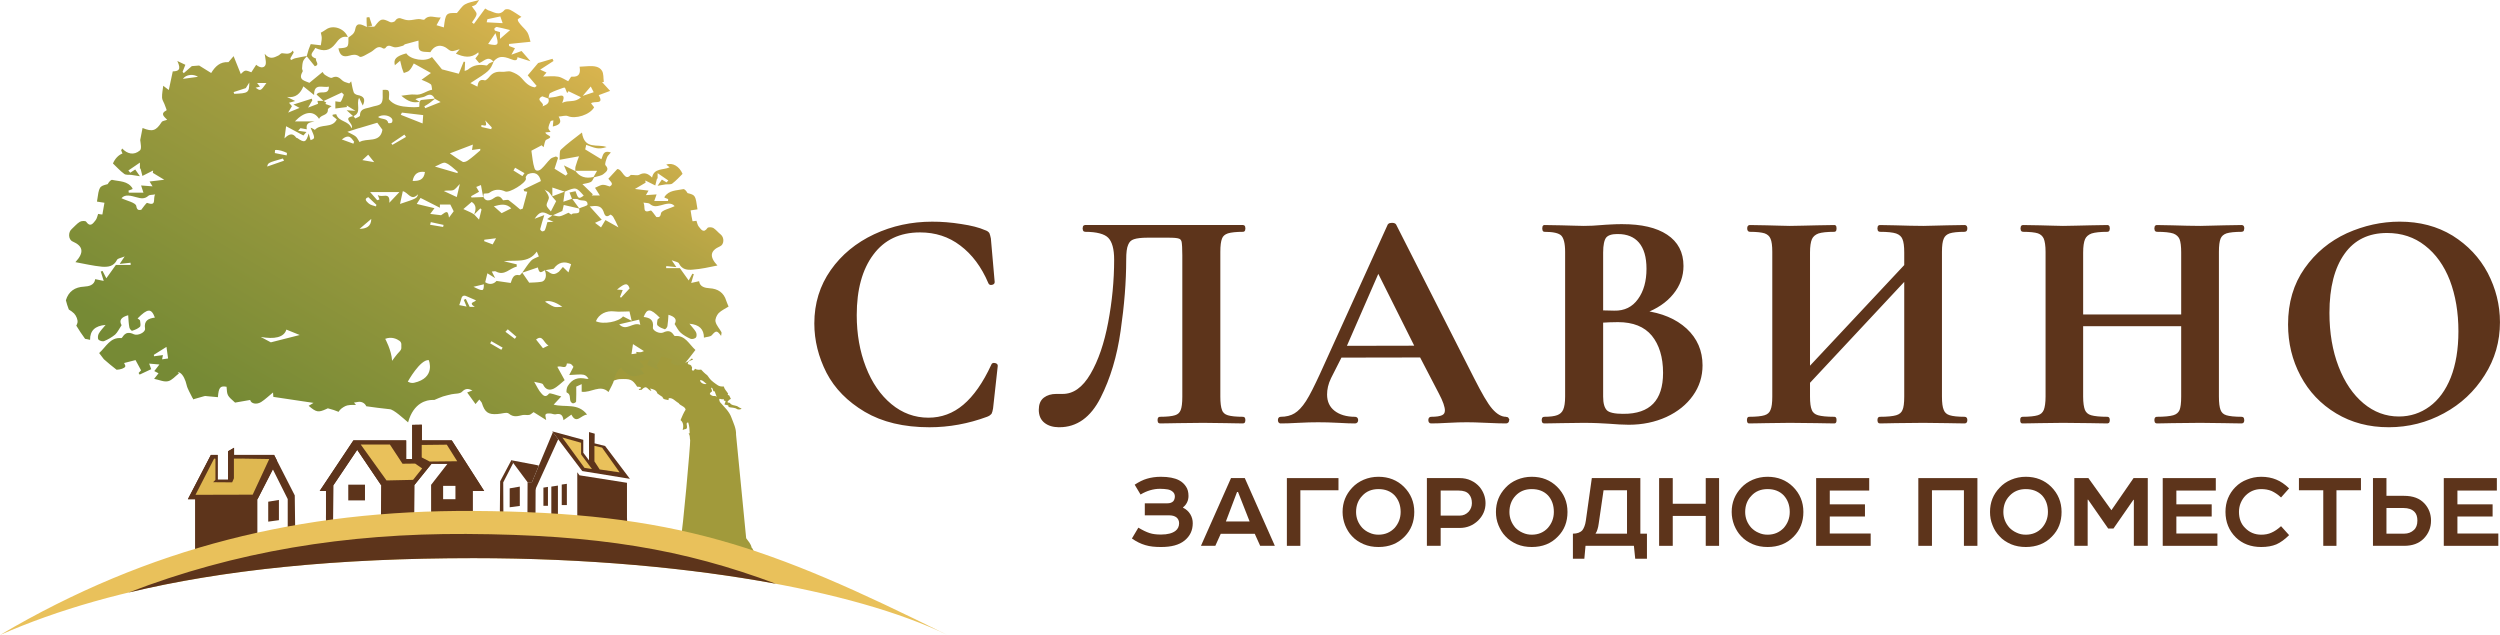 <?xml version="1.0" encoding="UTF-8"?> <!-- Creator: CorelDRAW X7 --> <svg xmlns="http://www.w3.org/2000/svg" xmlns:xlink="http://www.w3.org/1999/xlink" xml:space="preserve" width="168.161mm" height="42.711mm" style="shape-rendering:geometricPrecision; text-rendering:geometricPrecision; image-rendering:optimizeQuality; fill-rule:evenodd; clip-rule:evenodd" viewBox="0 0 17051 4331"> <defs> <style type="text/css"> <![CDATA[ .str0 {stroke:#5D341B;stroke-width:20.279} .fil4 {fill:#E9C15B} .fil5 {fill:#DFB851} .fil3 {fill:#E9C15B;fill-rule:nonzero} .fil0 {fill:#5D341B;fill-rule:nonzero} .fil1 {fill:#A19A3B;fill-rule:nonzero} .fil2 {fill:url(#id0)} ]]> </style> <linearGradient id="id0" gradientUnits="userSpaceOnUse" x1="1843.97" y1="2880.71" x2="3573.46" y2="-14.885"> <stop offset="0" style="stop-opacity:1; stop-color:#768A35"></stop> <stop offset="0.671" style="stop-opacity:1; stop-color:#ABA042"></stop> <stop offset="1" style="stop-opacity:1; stop-color:#E0B750"></stop> </linearGradient> </defs> <g id="Слой_x0020_1">  <path class="fil0 str0" d="M6358 1522c62,0 128,5 196,16 68,10 122,24 160,41 13,4 21,10 25,16 3,7 6,18 9,33l26 297c0,4 -4,7 -11,8 -7,2 -11,0 -13,-6 -48,-113 -113,-199 -194,-260 -81,-62 -175,-92 -281,-92 -141,0 -250,52 -327,156 -77,103 -115,243 -115,418 0,131 21,250 63,358 42,108 101,194 177,257 76,63 163,95 259,95 91,0 173,-30 245,-91 71,-60 136,-152 193,-276 1,-6 6,-8 13,-6 8,1 12,4 12,8l-32 290c-3,17 -6,28 -9,33 -4,5 -12,11 -25,16 -127,47 -257,71 -390,71 -174,0 -319,-35 -436,-104 -116,-69 -202,-156 -257,-262 -54,-106 -82,-217 -82,-332 0,-135 37,-254 110,-358 73,-104 171,-184 292,-241 122,-57 252,-85 392,-85zm867 1382c-40,0 -71,-9 -95,-28 -23,-18 -35,-45 -35,-81 0,-34 10,-59 31,-75 20,-15 46,-23 78,-23l44 0c77,0 143,-47 198,-141 55,-94 95,-212 122,-355 27,-143 41,-286 41,-430 0,-74 -14,-126 -43,-156 -28,-29 -84,-44 -166,-44 -4,0 -6,-5 -6,-13 0,-9 2,-13 6,-13l1079 0c3,0 5,4 5,13 0,8 -2,13 -5,13 -48,0 -84,4 -107,11 -24,8 -40,22 -47,42 -8,20 -12,51 -12,94l0 987c0,43 4,75 12,95 7,21 23,35 46,42 22,7 59,11 108,11 3,0 5,4 5,12 0,9 -2,13 -5,13 -48,0 -86,-2 -115,-2l-158 -2 -175 2c-28,0 -69,2 -121,2 -3,0 -5,-4 -5,-13 0,-8 2,-12 5,-12 50,0 85,-4 107,-11 23,-7 37,-21 45,-41 8,-19 12,-51 12,-96l0 -962c0,-48 -2,-80 -5,-96 -4,-15 -12,-25 -25,-29 -13,-5 -38,-7 -77,-7l-140 0c-43,0 -75,4 -96,11 -22,7 -37,21 -46,44 -10,22 -14,57 -14,105 0,151 -13,312 -38,484 -24,172 -70,324 -136,454 -66,130 -157,195 -272,195zm3047 -51c7,0 11,4 11,12 0,9 -4,13 -11,13 -28,0 -72,-1 -132,-4 -63,-3 -107,-4 -134,-4 -36,0 -79,1 -131,4 -48,3 -86,4 -115,4 -5,0 -8,-4 -8,-13 0,-8 3,-12 8,-12 37,0 64,-4 80,-12 17,-8 25,-22 25,-42 0,-24 -13,-65 -43,-121l-130 -250 -549 1 -74 146c-20,41 -28,80 -28,116 0,51 19,91 55,119 36,28 85,43 146,43 7,0 11,4 11,12 0,9 -4,13 -11,13 -26,0 -63,-1 -111,-4 -54,-3 -101,-4 -141,-4 -38,0 -84,1 -138,4 -49,3 -88,4 -118,4 -5,0 -8,-4 -8,-13 0,-8 3,-12 8,-12 40,0 74,-9 100,-25 27,-16 55,-45 82,-87 27,-42 58,-105 96,-187l462 -1018c3,-4 10,-6 20,-6 11,0 17,3 19,6l533 1050c51,100 91,171 124,209 33,38 67,58 102,58zm-1101 -484l491 -1 -262 -524 -229 525zm2041 -240c119,15 214,55 285,120 70,65 105,146 105,243 0,74 -21,141 -64,201 -42,59 -101,107 -177,142 -75,34 -159,52 -252,52 -39,0 -85,-3 -136,-7 -20,-1 -45,-2 -74,-4 -29,-1 -61,-2 -97,-2l-155 2c-29,0 -67,2 -116,2 -4,0 -6,-4 -6,-13 0,-8 2,-12 6,-12 42,0 73,-4 94,-12 21,-8 37,-22 46,-43 9,-20 14,-51 14,-93l0 -987c0,-60 -10,-99 -30,-119 -20,-19 -60,-28 -122,-28 -2,0 -4,-5 -4,-13 0,-9 2,-13 4,-13l114 2c65,1 117,4 155,4 40,0 81,-2 124,-6 14,-1 36,-3 64,-4 28,-2 53,-2 75,-2 129,0 229,23 300,70 71,47 107,115 107,205 0,68 -22,130 -67,185 -45,56 -109,99 -193,130zm-179 -543c-42,0 -70,9 -86,28 -15,19 -23,56 -23,108l0 405 85 2c74,2 131,-27 171,-83 40,-55 60,-126 60,-213 0,-81 -18,-143 -54,-185 -35,-41 -86,-62 -153,-62zm40 1247c186,0 280,-96 280,-290 0,-109 -27,-196 -79,-260 -53,-64 -133,-96 -239,-96 -41,0 -78,2 -111,4l0 514c0,47 9,80 28,100 18,19 59,28 121,28zm2328 20c5,0 7,4 7,12 0,9 -2,13 -7,13 -49,0 -89,-2 -119,-2l-164 -2 -192 2c-26,0 -61,2 -105,2 -4,0 -6,-4 -6,-13 0,-8 2,-12 6,-12 53,0 91,-4 115,-11 24,-7 41,-21 49,-41 9,-19 13,-51 13,-96l0 -808 -663 710 0 98c0,43 4,75 13,95 8,21 25,35 49,42 24,7 62,11 115,11 3,0 4,4 4,12 0,9 -1,13 -4,13 -50,0 -90,-2 -120,-2l-185 -2 -160 2c-28,0 -68,2 -118,2 -2,0 -4,-4 -4,-13 0,-8 2,-12 4,-12 50,0 87,-4 109,-11 23,-7 39,-21 47,-42 9,-20 13,-52 13,-95l0 -987c0,-43 -4,-74 -13,-94 -8,-20 -24,-34 -46,-42 -22,-7 -57,-11 -105,-11 -5,0 -7,-5 -7,-13 0,-9 2,-13 7,-13l115 2c65,1 118,4 158,4 54,0 116,-3 188,-4l117 -2c3,0 4,4 4,13 0,8 -1,13 -4,13 -51,0 -89,4 -113,12 -24,9 -41,24 -50,44 -9,21 -14,53 -14,95l0 798 663 -708 0 -90c0,-43 -4,-74 -13,-95 -8,-20 -24,-35 -49,-44 -24,-8 -62,-12 -115,-12 -4,0 -6,-5 -6,-13 0,-9 2,-13 6,-13l105 2c71,2 135,4 192,4 38,0 93,-3 164,-4l119 -2c5,0 7,4 7,13 0,8 -2,13 -7,13 -48,0 -84,4 -106,11 -23,8 -39,22 -47,42 -9,20 -13,51 -13,94l0 987c0,43 4,75 13,95 8,21 24,35 47,42 22,7 58,11 106,11zm1890 0c4,0 6,4 6,12 0,9 -2,13 -6,13 -50,0 -90,-2 -120,-2l-164 -2 -192 2c-26,0 -61,2 -105,2 -4,0 -6,-4 -6,-13 0,-8 2,-12 6,-12 53,0 92,-4 116,-11 24,-7 40,-21 49,-41 8,-19 12,-51 12,-96l0 -490 -689 0 0 490c0,43 5,75 13,95 9,21 25,35 49,42 24,7 63,11 115,11 3,0 5,4 5,12 0,9 -2,13 -5,13 -49,0 -89,-2 -119,-2l-186 -2 -160 2c-28,0 -67,2 -117,2 -3,0 -4,-4 -4,-13 0,-8 1,-12 4,-12 50,0 86,-4 109,-11 23,-7 38,-21 47,-42 8,-20 13,-52 13,-95l0 -987c0,-43 -5,-74 -13,-94 -9,-20 -24,-34 -46,-42 -22,-7 -57,-11 -106,-11 -4,0 -6,-5 -6,-13 0,-9 2,-13 6,-13l116 2c65,1 118,4 157,4 54,0 117,-3 188,-4l117 -2c3,0 5,4 5,13 0,8 -2,13 -5,13 -51,0 -88,4 -113,12 -24,9 -41,24 -50,44 -9,21 -14,53 -14,95l0 433 689 0 0 -433c0,-43 -4,-74 -12,-95 -9,-20 -25,-35 -49,-44 -25,-8 -63,-12 -116,-12 -4,0 -6,-5 -6,-13 0,-9 2,-13 6,-13l105 2c71,2 135,4 192,4 38,0 93,-3 164,-4l120 -2c4,0 6,4 6,13 0,8 -2,13 -6,13 -49,0 -85,4 -108,11 -23,8 -39,22 -47,42 -8,20 -12,51 -12,94l0 987c0,43 4,75 12,95 8,21 23,35 46,42 22,7 59,11 109,11zm1001 51c-132,0 -250,-31 -353,-93 -103,-62 -183,-146 -239,-252 -56,-105 -84,-221 -84,-346 0,-147 37,-272 111,-377 73,-104 169,-183 284,-236 116,-52 235,-78 356,-78 135,0 253,31 356,94 102,64 181,147 236,251 54,104 82,214 82,331 0,129 -34,248 -103,356 -68,108 -159,194 -274,256 -114,62 -238,94 -372,94zm70 -53c80,0 152,-24 215,-70 63,-46 113,-114 148,-202 35,-89 53,-196 53,-319 0,-131 -20,-248 -59,-351 -40,-103 -98,-184 -173,-242 -75,-59 -164,-88 -265,-88 -129,0 -229,49 -298,146 -70,98 -105,234 -105,409 0,138 21,261 63,370 42,109 100,194 173,255 73,61 156,92 248,92z"></path> <path class="fil0" d="M7720 3723m199 -77c45,0 77,-9 98,-25 16,-12 25,-30 25,-52 0,-16 -6,-30 -18,-40 -12,-9 -28,-14 -49,-14l-167 0 0 -82 154 0c18,0 31,-5 40,-14 7,-8 11,-20 11,-33 0,-13 -5,-25 -17,-34 -9,-7 -20,-12 -33,-14 -13,-2 -30,-4 -51,-4 -45,0 -90,13 -133,39l-40 -67c29,-19 56,-33 84,-41 27,-8 59,-13 94,-13 53,0 95,8 125,24 21,11 36,26 47,43 11,16 17,37 17,64 0,15 -3,30 -10,44 -7,14 -16,25 -27,33l0 3c21,10 37,25 49,44 12,20 17,40 17,62 0,49 -19,88 -56,118 -37,30 -90,44 -160,44 -40,0 -76,-3 -108,-13 -31,-9 -61,-24 -91,-45l44 -74c30,18 55,30 77,37 21,7 47,10 78,10z"></path> <path class="fil0" d="M8191 3723m205 -462l94 0 205 462 -100 0 -37 -82 -232 0 -37 82 -98 0 205 -462zm41 95l-76 201 162 0 -79 -201 -7 0z"></path> <path class="fil0" d="M8777 3723m92 -379l0 379 -92 0 0 -462 352 0 0 83 -260 0z"></path> <path class="fil0" d="M9157 3723m245 -471c69,0 127,23 173,68 47,47 71,104 71,172 0,67 -22,123 -66,168 -47,48 -106,71 -178,71 -37,0 -70,-6 -101,-19 -32,-14 -58,-31 -80,-55 -20,-21 -35,-46 -47,-75 -11,-29 -17,-59 -17,-90 0,-65 22,-119 65,-165 22,-24 49,-42 79,-55 31,-13 64,-20 101,-20zm-153 240c0,41 14,77 42,108 14,14 30,26 50,34 19,9 39,13 61,13 45,0 81,-16 110,-46 27,-31 41,-67 41,-109 0,-46 -14,-83 -41,-113 -28,-29 -65,-43 -110,-43 -46,0 -83,15 -111,46 -28,29 -42,66 -42,110z"></path> <path class="fil0" d="M9732 3723m400 -291c0,46 -17,85 -51,119 -35,33 -76,50 -125,50l-130 0 0 122 -94 0 0 -462 224 0c27,0 53,5 76,16 24,11 44,26 61,46 26,33 39,70 39,109zm-177 85c26,0 46,-10 62,-27 15,-17 22,-37 22,-58 0,-25 -6,-45 -20,-61 -14,-17 -38,-25 -70,-25l-123 0 0 171 129 0z"></path> <path class="fil0" d="M10203 3723m244 -471c70,0 127,23 173,68 47,47 71,104 71,172 0,67 -21,123 -66,168 -46,48 -105,71 -178,71 -36,0 -70,-6 -101,-19 -31,-14 -57,-31 -79,-55 -20,-21 -35,-46 -47,-75 -12,-29 -17,-59 -17,-90 0,-65 22,-119 65,-165 22,-24 48,-42 79,-55 31,-13 64,-20 100,-20zm-152 240c0,41 14,77 41,108 14,14 31,26 50,34 20,9 40,13 61,13 46,0 82,-16 110,-46 27,-31 41,-67 41,-109 0,-46 -13,-83 -40,-113 -28,-29 -65,-43 -111,-43 -45,0 -82,15 -111,46 -27,29 -41,66 -41,110z"></path> <path class="fil0" d="M10728 3723m129 -462l331 0 0 379 45 0 0 171 -80 0 -9 -88 -330 0 -8 88 -78 0 0 -171c29,0 51,-8 65,-24 11,-15 19,-36 23,-63l41 -292zm240 83l-160 0 -33 227c-2,16 -5,29 -8,38 -2,10 -7,20 -14,31l215 0 0 -296z"></path> <path class="fil0" d="M11316 3723m318 -462l91 0 0 462 -91 0 0 -204 -225 0 0 204 -93 0 0 -462 93 0 0 175 225 0 0 -175z"></path> <path class="fil0" d="M11811 3723m245 -471c69,0 127,23 173,68 47,47 71,104 71,172 0,67 -22,123 -66,168 -47,48 -106,71 -178,71 -37,0 -70,-6 -101,-19 -32,-14 -58,-31 -80,-55 -20,-21 -35,-46 -47,-75 -11,-29 -17,-59 -17,-90 0,-65 22,-119 65,-165 22,-24 49,-42 79,-55 31,-13 64,-20 101,-20zm-153 240c0,41 14,77 42,108 14,14 30,26 50,34 19,9 39,13 61,13 45,0 81,-16 110,-46 27,-31 41,-67 41,-109 0,-46 -14,-83 -41,-113 -28,-29 -65,-43 -110,-43 -46,0 -83,15 -111,46 -28,29 -42,66 -42,110z"></path> <path class="fil0" d="M12387 3723m0 0l0 -462 362 0 0 85 -269 0 0 94 240 0 0 83 -240 0 0 116 279 0 0 84 -372 0z"></path> <path class="fil0" d="M13084 3723m0 -462l403 0 0 462 -92 0 0 -379 -218 0 0 379 -93 0 0 -462z"></path> <path class="fil0" d="M13573 3723m244 -471c69,0 127,23 173,68 47,47 71,104 71,172 0,67 -21,123 -66,168 -46,48 -106,71 -178,71 -36,0 -70,-6 -101,-19 -31,-14 -58,-31 -79,-55 -20,-21 -36,-46 -47,-75 -12,-29 -17,-59 -17,-90 0,-65 21,-119 65,-165 22,-24 48,-42 79,-55 31,-13 64,-20 100,-20zm-153 240c0,41 14,77 42,108 14,14 31,26 50,34 19,9 39,13 61,13 45,0 82,-16 110,-46 27,-31 41,-67 41,-109 0,-46 -13,-83 -40,-113 -29,-29 -66,-43 -111,-43 -45,0 -82,15 -111,46 -28,29 -42,66 -42,110z"></path> <path class="fil0" d="M14148 3723m0 -462l96 0 157 219 151 -219 97 0 0 462 -95 0 0 -314 -3 0 -136 196 -36 0 -137 -197 -3 0 0 315 -91 0 0 -462z"></path> <path class="fil0" d="M14751 3723m0 0l0 -462 362 0 0 85 -269 0 0 94 241 0 0 83 -241 0 0 116 280 0 0 84 -373 0z"></path> <path class="fil0" d="M15179 3723m92 -232c0,46 14,83 42,110 30,31 67,46 110,46 25,0 49,-4 70,-14 21,-9 43,-24 65,-44l55 61c-29,29 -58,50 -87,63 -29,12 -63,18 -103,18 -71,0 -129,-22 -174,-66 -46,-46 -70,-104 -70,-174 0,-67 23,-123 68,-169 23,-23 49,-40 79,-51 29,-12 62,-19 97,-19 39,0 73,7 102,19 30,12 59,32 88,60l-55 62c-21,-20 -43,-34 -64,-44 -22,-9 -45,-13 -71,-13 -41,0 -76,14 -106,43 -14,14 -25,30 -34,51 -8,19 -12,40 -12,61z"></path> <path class="fil0" d="M15680 3723m0 -379l0 -83 423 0 0 83 -167 0 0 379 -90 0 0 -379 -166 0z"></path> <path class="fil0" d="M16185 3723m396 -172c0,48 -17,89 -50,123 -33,33 -77,49 -134,49l-212 0 0 -462 92 0 0 121 120 0c61,0 107,17 140,53 29,32 44,71 44,116zm-93 0c0,-26 -6,-45 -19,-59 -17,-18 -42,-27 -76,-27l-116 0 0 175 121 0c27,0 49,-9 66,-25 16,-14 24,-36 24,-64z"></path> <path class="fil0" d="M16668 3723m0 0l0 -462 362 0 0 85 -269 0 0 94 240 0 0 83 -240 0 0 116 279 0 0 84 -372 0z"></path> <polygon class="fil0" points="3653,3289 3652,3538 3597,3531 3598,3289 "></polygon> <path class="fil0" d="M2375 3413l114 0 0 -107 -114 0 0 107zm-101 -104l162 -241 163 241 -1 240 -327 49 3 -289zm669 -146l109 0 -112 144 0 208c-37,-4 -76,5 -115,3l2 -211 116 -144zm163 151l0 91 -84 0 0 -91 84 0zm119 205l0 -170 77 0 0 0 -221 -345 -204 0 0 -47 0 -60 -66 1 0 233 -41 0 0 -127 -360 0 -230 345 43 0 0 155c0,0 -3,155 13,152l989 -137z"></path> <polygon class="fil0" points="3122,3164 2943,3163 2827,3307 2599,3309 2436,3068 2274,3309 2180,3349 2410,3004 2770,3004 2770,3131 2811,3131 2811,2898 2877,2897 2877,2957 2877,3004 3081,3004 3302,3349 3302,3349 3225,3349 3226,3315 "></polygon> <polygon class="fil0" points="3737,3450 3737,3362 3737,3360 3737,3321 3706,3326 3706,3450 "></polygon> <polygon class="fil0" points="3866,3445 3866,3346 3866,3343 3866,3300 3831,3305 3831,3445 "></polygon> <polygon class="fil0" points="3807,2996 3771,2947 3626,3293 3639,3365 "></polygon> <polygon class="fil0" points="3486,3139 3598,3289 3628,3289 3675,3176 3659,3172 "></polygon> <polygon class="fil0" points="4127,3042 4055,3024 4056,2958 4017,2947 4017,3140 3978,3088 3978,3000 3766,2942 3971,3213 4296,3266 "></polygon> <polygon class="fil0" points="3411,3283 3409,3484 3414,3636 3433,3494 3432,3290 3500,3158 3488,3138 "></polygon> <polygon class="fil0" points="4276,3293 3952,3242 3937,3221 3937,3530 3805,3530 3805,3312 3760,3319 3760,3530 3461,3530 3461,3545 4278,3621 4278,3580 4276,3530 "></polygon> <polygon class="fil0" points="3545,3411 3545,3406 3545,3319 3476,3331 3476,3460 3545,3451 "></polygon> <polygon class="fil0" points="2010,3379 1869,3103 1596,3103 1596,3054 1555,3078 1555,3272 1484,3272 1484,3103 1438,3103 1438,3103 1281,3405 1330,3405 1330,3814 1755,3686 1755,3405 1756,3405 1861,3202 1962,3404 1962,3405 1962,3617 2013,3617 "></polygon> <polygon class="fil0" points="1869,3103 1596,3103 1596,3054 1555,3078 1555,3272 1484,3272 1484,3103 1438,3103 1438,3103 1281,3405 1330,3405 1755,3405 1756,3405 1889,3142 "></polygon> <polygon class="fil0" points="1902,3506 1902,3502 1902,3410 1829,3422 1829,3558 1902,3548 "></polygon> <path class="fil1" d="M4532 2309c0,5 0,11 -1,16 8,1 3,8 3,13l11 3c7,19 26,29 38,45 13,20 40,31 60,15 0,20 -24,9 6,36 -5,16 16,23 22,37 32,-6 38,-26 49,-29 2,3 4,6 6,9 -18,3 -37,12 -35,29 11,4 24,5 26,18 9,8 -5,20 6,26 9,4 13,-5 17,-12 13,9 28,7 42,6 24,27 40,37 42,39 10,13 18,29 41,46 26,18 36,33 71,30 6,21 20,32 30,49 -1,2 -2,5 -3,8 3,2 7,3 10,4l12 24c-9,2 -16,11 -22,17 -5,11 9,7 15,10 9,17 32,16 49,22 10,7 20,13 31,17 -6,7 -23,7 -30,4 -17,-13 -40,-9 -60,-15 7,-15 -18,-13 -27,-17 1,-9 16,-27 0,-26 -9,3 -1,-15 -8,-11 -13,8 -38,-19 -23,20 28,33 63,63 78,105 14,38 34,76 32,118 9,90 69,705 69,706 14,20 33,39 37,64 13,9 10,36 33,33 -11,4 -6,9 0,17 -15,-2 -27,-15 -40,-22 -7,13 -36,12 -26,30 -5,-2 -9,-3 -11,4 -34,1 -68,14 -103,10 -13,2 -31,-13 -38,4 -3,-17 -20,4 -31,-2 -6,14 -14,34 -36,24 -74,0 -154,7 -223,-27 -14,-14 -43,2 -49,-21 -6,4 -11,9 -16,13l-1 -18c-7,5 -9,15 -5,23 -15,-6 -34,3 -43,-14 -9,9 -17,10 -26,0l-1 13c-12,-6 -24,-14 -38,-14 1,-8 2,-16 0,-25 40,-2 81,2 121,-1 8,-3 2,-10 0,-15 -6,-22 -26,-33 -42,-46 -8,-25 73,-34 93,-39 10,-15 66,-641 63,-659 -4,-15 1,-34 -11,-46l8 -2c-1,-24 -2,-49 -10,-73 -25,-2 4,36 -16,44 -7,1 -16,3 -22,7 6,-23 7,-50 -14,-67l0 -2c10,-24 20,-48 34,-70 -4,-23 -37,-26 -48,-45 -23,-12 -40,-38 -67,-33l-2 13c-14,-4 -39,-3 -40,-21 -12,-8 -25,-16 -36,-25 -5,-22 -30,-30 -50,-33 3,5 8,10 9,17 -29,-10 -29,-47 -67,-8l-16 0 -3 -5c5,-2 10,-4 15,-5 4,-12 -17,-11 -25,-11 -34,-52 -47,-55 -122,-52 -27,2 -91,32 -116,37l-70 1 12 18 -47 10c11,-6 -5,-16 -23,-29 32,-28 56,-60 70,-115 9,-35 10,-70 4,-103 25,0 49,-14 74,-20 2,-1 5,-2 8,-2 37,22 81,34 129,34 75,0 134,-11 191,-69 15,-15 28,-31 38,-49 12,4 25,8 38,10zm-391 159c-25,2 -47,13 -68,25 11,17 36,11 53,9 30,8 61,10 92,12 1,-13 4,-25 4,-38 -25,-9 -54,-10 -81,-8zm122 21c-25,4 6,38 21,25l44 0 -1 -8c-22,0 -42,-16 -64,-17zm511 104c2,19 27,30 45,26 -14,-10 -26,-28 -45,-26zm-765 27c-9,6 0,18 4,26 7,-2 21,-3 16,-12 -6,-5 -11,-16 -20,-14zm840 25c2,9 8,17 7,25 -7,4 -14,9 -15,18 9,8 20,16 33,13 5,-2 9,4 14,6 -4,-13 -10,-25 -14,-38 -16,6 -7,-27 -25,-24z"></path> <path class="fil2" d="M1058 1326c-18,29 13,83 -54,58 -6,-3 -26,29 -42,48 -4,-4 -27,13 -33,-27 -3,-23 -67,-36 -101,-53 25,-30 67,-16 101,-7 32,9 57,14 83,-10 8,-7 24,-5 46,-9zm-8 1104l-1 -10 86 -54 11 79 -41 6 6 -29 -61 8zm300 -1906l-103 14c22,-31 72,-35 103,-14zm350 39c-1,70 -7,73 -103,77l-4 -12 83 -27 24 -38zm1679 -337c26,83 22,89 -50,74l50 -74zm-60 -74l5 -21 88 -19 16 46 -109 -6zm57 57c-3,-2 -6,-13 -4,-15 4,-5 12,-11 17,-10 27,5 53,12 90,21l-69 60 0 -46c-12,-4 -24,-6 -34,-10zm598 445l55 -64 20 39 -75 25zm-275 72c22,-25 -54,-42 -1,-69l42 15 0 -1c11,34 -14,44 -41,55zm108 -70c-21,7 -44,8 -66,11 3,-12 4,-28 11,-32 28,-15 59,-25 89,-36 4,-2 8,-1 12,-1l15 37 9 -13 85 41c-42,41 -85,16 -128,39 20,-47 9,-57 -27,-46zm581 726c21,3 36,2 43,8 24,22 47,18 77,10 32,-9 71,-22 93,6 -31,16 -90,28 -93,49 -5,37 -27,22 -31,26 -15,-18 -33,-48 -39,-45 -62,23 -33,-27 -50,-54zm-259 119l-30 50 -41 -31 46 -21 -82 -91c42,-5 76,-9 93,32 7,19 13,52 48,24 2,-1 15,8 19,15 11,18 20,38 36,72l-89 -50zm107 529l-8 -4 19 -48 -39 -3c57,-47 73,-46 86,-8l-58 63zm13 128c-28,37 -135,57 -185,33 20,-49 71,-74 126,-67 32,4 66,0 103,0l15 64 -59 -30zm-26 54l136 -32 8 36c-50,-24 -95,48 -144,-4zm122 214l-39 -5 11 -74 80 51 -2 9 -56 -7 6 26zm-1562 455c38,-138 130,-153 165,-153l14 0c22,-9 40,-18 59,-24 19,-6 39,-10 59,-15 24,-5 57,-2 71,-17 25,-26 45,-21 71,-9l-36 14 57 79 26 -31c7,10 14,16 17,23 20,64 43,81 107,76 27,-1 63,-15 77,-3 33,28 62,17 94,10 15,-3 30,2 45,-1 9,-1 17,-10 30,-19l86 54c-4,-30 -18,-47 25,-45 13,0 27,8 39,6 30,-7 49,0 54,40l54 -38c35,69 65,2 107,0 -62,-82 -150,-47 -228,-68l52 -56c-35,-8 -78,-27 -84,-19 -24,32 -42,9 -52,-2 -18,-19 -29,-45 -49,-79 28,8 56,8 61,19 16,35 43,41 70,29 29,-14 53,-40 77,-59l-50 -91c26,-12 60,23 65,-23 10,1 22,0 29,5 9,7 15,18 16,18l-29 56c107,-7 107,-7 132,25 -5,1 -10,2 -14,1 -58,-13 -97,0 -128,49 -8,12 -11,42 -7,44 28,12 19,37 25,57 1,7 11,16 17,17 7,1 22,-7 22,-12 2,-33 1,-66 1,-102l37 -17 0 52c65,9 126,-53 183,2 15,-32 33,-58 39,-87 6,-26 22,-64 44,-76 4,-2 8,-2 12,-4l-7 9c23,17 43,43 69,49 25,6 55,-8 88,-15l-28 -35 27 -14 -33 -41 66 -7 -14 35 74 35 6 -10 -15 -17 34 -65 73 19c-2,5 -10,16 -8,22 8,19 75,29 89,13 27,-32 52,-66 77,-98 -45,-41 -70,-102 -140,-95 -10,1 -19,-54 -80,-24 -24,11 -74,-12 -70,-35 7,-53 -22,-66 -63,-71 23,-61 46,-59 110,5 -6,5 -15,9 -16,15 -2,13 -6,32 1,38 13,13 32,20 49,26 4,1 17,-13 18,-22 4,-24 5,-49 7,-77 45,13 60,33 42,63 15,23 25,45 41,59 20,18 44,31 68,42 10,4 31,-1 37,-10 6,-7 5,-27 -1,-37 -11,-19 -27,-34 -44,-56 67,6 99,37 99,95 19,-6 44,-5 54,-17 28,-32 35,-34 63,5 1,-12 5,-21 2,-26 -13,-24 -34,-45 -40,-71 -4,-17 8,-44 21,-58 19,-19 46,-31 68,-45 -6,-15 -12,-28 -16,-40 -16,-55 -57,-82 -114,-85 -30,-2 -66,-9 -71,-48l-54 12 18 -60 -10 -3 -25 46 -60 -84 -94 0 1 -14 69 7 -32 -47c25,10 44,12 49,21 21,43 57,47 96,43 57,-4 112,-17 167,-28 -58,-62 -48,-102 18,-131 28,-12 30,-59 5,-80 -18,-14 -32,-33 -51,-45 -10,-6 -35,-7 -40,0 -27,39 -44,9 -59,-9 -9,-10 -11,-27 -16,-40 -11,1 -27,4 -27,3 -5,-23 -9,-46 -13,-74l47 -7c-14,-97 -14,-97 -68,-111 -7,-13 -20,-29 -29,-27 -45,10 -98,6 -128,53 -1,2 0,5 0,5l25 10 -1 13 -94 0 16 -45 -73 5 18 -31 -93 -11 73 -43 -2 -15 68 34 12 -48 4 2 0 -38 73 50 -12 13 -32 -19 -29 42c18,-3 35,-6 53,-9 16,-2 36,2 47,-6 25,-19 47,-43 70,-66 -21,-51 -69,-80 -111,-63l23 18c-44,21 -106,3 -120,70 -28,-29 -54,-37 -87,-19 -12,7 -31,1 -58,1 -43,49 -55,-40 -92,-40l-61 66c13,20 42,35 9,53 -19,-7 -36,-13 -52,-11 -18,4 -35,15 -48,20l33 52 -55 0 7 -8 -71 -69c19,-5 40,-6 58,-15 10,-5 15,-21 22,-32 -3,-2 -5,-2 0,0 22,-7 49,-9 65,-23 11,-10 43,-28 13,-58 -8,-8 4,-38 11,-57 4,-10 15,-18 25,-31 -57,-19 -53,26 -65,46l-110 -67 7 -31c55,19 79,35 139,15 -60,-24 -151,22 -168,-99 -54,42 -102,77 -144,117 -11,10 -6,38 -9,69l133 -24c-7,19 -17,44 -24,70 -3,8 -1,32 -1,30l0 1 -78 -39 25 58 -13 12 -76 -47 24 -75 -14 -9c-13,5 -29,8 -38,17 -22,21 -39,47 -61,67 -14,14 -40,22 -48,-4 -12,-36 -14,-75 -21,-119l70 -37 13 13c6,-17 8,-46 19,-51 63,-26 -7,-28 -6,-50l35 -3c-5,-9 -15,-18 -15,-27 2,-16 8,-32 15,-46 2,-4 12,-4 19,-6l-4 42c37,-9 68,-21 40,-68 24,-1 47,-10 63,-3 52,22 150,-9 179,-60l-21 -27c20,-20 93,13 52,-56l78 -29 -55 -60 12 -1c-4,-26 0,-57 -13,-77 -18,-29 -54,-32 -87,-31 -19,1 -38,2 -65,4 4,-6 -1,-1 0,2 7,43 -3,70 -54,66 -6,-1 -12,15 -24,31 -18,-8 -42,-26 -68,-31 -33,-6 -68,-1 -103,-1l23 -27 -43 -20 91 -59 -7 -15 -98 29 -71 84 61 72 -12 10c-40,-5 -65,-33 -91,-63 -18,-21 -45,-35 -71,-44 -19,-7 -43,3 -64,1 -34,-3 -61,5 -83,32 -9,11 -25,28 -33,26 -38,-11 -46,14 -50,43l-48 -24c133,-85 133,-85 159,-148l-1 0c33,-36 60,-39 120,-15 20,8 43,15 43,-14l89 28 -61 -70 -69 25 24 -44 -40 -15 -1 -14 147 -15c-6,-17 -9,-42 -20,-62 -12,-21 -33,-37 -49,-57 -7,-9 -17,-20 -18,-31 -1,-6 16,-13 25,-20 -25,-16 -50,-34 -77,-48 -11,-6 -33,-6 -38,1 -38,45 -75,12 -112,2 -6,-2 -12,-8 -20,-12l-77 105 -13 -10c11,-19 29,-37 31,-56 2,-15 -18,-31 -32,-54 3,-1 15,-3 25,-10 8,-5 12,-16 25,-33 -43,12 -73,16 -97,30 -21,12 -35,37 -55,59 -74,-2 -77,1 -89,98l-50 -15 29 -53c-41,4 -78,-23 -111,14 -5,6 -26,-4 -40,-3 -22,1 -44,8 -67,8 -16,0 -34,-5 -50,-11 -17,-8 -34,0 -44,16 -4,7 -25,12 -33,8 -57,-28 -64,-25 -105,28 -7,8 -36,0 -54,0l36 -3 -19 -59c1,0 -19,1 -19,3 -1,21 1,43 2,64 -29,-12 -69,-40 -79,14 -6,34 -27,43 -47,58 1,69 0,69 -68,74 9,45 28,64 77,49 18,-5 43,-12 68,8 11,8 52,-19 78,-33 25,-14 44,-49 81,-24 3,3 14,1 16,-2 21,-33 45,-5 67,-5 18,0 36,-6 53,-11 5,-1 9,-8 14,-10 32,-9 64,-18 92,-25 2,21 -4,54 10,66 14,14 47,10 71,13 23,-41 61,-55 101,-34 15,8 28,24 43,26 16,3 34,-7 56,-12l-26 30c52,22 101,36 153,-9l2 13 -22 29 26 31c31,-9 59,-54 97,-10 -9,4 -19,7 -28,12 -7,4 -14,16 -19,15 -47,-9 -89,-5 -127,28 -3,3 -9,4 -22,9l3 -62 -10 -1 -33 82 -115 -30 -68 -84c-44,36 -148,18 -175,-25 -70,19 -89,40 -78,81l-1 1 1 1 0 -2 36 -31c5,21 8,35 12,49 3,12 9,23 13,35 13,-6 30,-8 38,-18 14,-14 23,-34 30,-47l117 65 -64 46c24,11 46,18 63,31 7,6 6,24 9,37 -40,7 -72,40 -118,33 -26,-3 -53,4 -92,8 45,39 81,52 125,41 -3,3 -1,35 -3,35 -24,3 -47,3 -70,1 -53,-3 -105,-12 -137,-53 0,-21 6,-45 -3,-58 -6,-10 -33,-5 -39,-6 -2,34 5,69 -9,90 -11,18 -48,19 -73,28 -31,11 -73,6 -73,57 0,7 -20,14 -32,20 -1,0 -8,-10 -12,-16 58,-24 15,-82 38,-125l25 53c21,-44 8,-64 -36,-72 -10,-2 -24,-10 -26,-19 -8,-24 -12,-49 -17,-74l-13 14c-15,-6 -34,-8 -46,-19 -21,-19 -38,-36 -71,-20 -10,6 -32,-9 -47,-18 -9,-5 -15,-16 -18,-21l-90 74c-29,-14 -81,-18 -46,-77 3,-5 -5,-15 -4,-22 1,-16 2,-33 7,-48 5,-13 16,-23 25,-34l55 68c38,-11 0,-35 9,-52 -60,-21 -17,-47 -6,-73 57,26 99,21 137,-28 24,-32 44,-56 85,-46 -22,-59 -101,-86 -148,-52 -12,9 -26,16 -36,22 3,16 7,28 6,39 0,15 -4,29 -6,47l-69 -8c-5,12 -10,24 -14,36 -5,15 -9,30 -13,45 -26,5 -52,9 -77,15 -11,2 -21,9 -31,13l-4 -12 23 -40 -6 -13c-22,31 -49,19 -74,18 -8,0 -16,12 -25,16 -30,15 -60,29 -93,-12 3,27 9,46 8,64 -2,32 -33,39 -66,11l-33 51c-15,-5 -29,-13 -42,-11 -12,3 -22,17 -30,23l-49 -122 -35 41c-58,-4 -91,30 -118,74l-82 -51 -50 4 -55 48 -8 -9 19 -48 -55 -26c29,60 8,70 -31,71l-27 127 -38 -29c-3,27 -9,54 -8,80 0,15 10,29 16,44 5,15 17,42 15,43 -48,25 -14,45 4,65 -15,6 -33,7 -38,16 -38,59 -62,68 -130,40l-16 82c3,25 11,60 -2,71 -42,36 -87,23 -121,-13l-7 12 9 22c-27,10 -51,35 -65,68 26,24 49,51 77,71 11,9 32,5 49,7 20,3 39,6 58,9l-32 -46 -34 22 -13 -15 79 -54 0 42 4 -2 13 51 73 -37 -2 16 78 47 -100 12 20 33 -78 -6 16 49 -100 0 -2 -14 27 -10c0,0 1,-4 0,-6 -32,-51 -89,-46 -137,-57 -10,-3 -24,15 -32,29 -58,15 -58,15 -73,119l51 8c-5,30 -9,55 -14,80 -1,1 -18,-2 -29,-4 -6,15 -8,32 -18,44 -16,19 -34,51 -64,9 -4,-7 -32,-6 -43,1 -20,12 -36,32 -54,48 -27,22 -25,73 5,86 71,31 81,74 19,141 60,11 119,25 180,31 43,3 81,-1 104,-47 5,-10 26,-12 52,-23l-34 51 74 -8 1 15 -101 0 -65 91 -26 -50 -12 4 20 64 -58 -12c-6,42 -44,49 -76,51 -62,3 -106,32 -124,93 5,21 12,42 20,63 13,8 26,17 36,27 15,16 27,44 23,63 -2,7 -4,13 -8,20 18,30 38,60 60,90 11,2 23,4 34,7 -1,-63 34,-96 106,-102 -19,23 -36,40 -47,60 -6,11 -8,32 -2,40 8,9 30,15 40,10 26,-11 52,-26 74,-44 17,-16 27,-39 44,-64 -19,-33 -3,-55 45,-68 2,30 3,57 8,83 1,9 15,25 19,23 19,-6 39,-14 53,-27 7,-7 3,-28 1,-42 -1,-6 -11,-10 -17,-15 68,-69 94,-71 118,-6 -44,6 -76,20 -67,76 3,25 -50,50 -76,38 -66,-32 -75,27 -86,26 -76,-7 -103,59 -151,102 11,14 21,28 32,42 27,24 56,48 87,72 25,-1 54,-10 59,-22 3,-6 -6,-18 -8,-24l78 -20 38 70 -17 18 7 11 79 -37 -14 -38 70 6 -35 45 29 15 -30 38c36,7 68,23 95,16 27,-6 49,-34 74,-53l-8 -9c4,1 9,2 14,4 23,12 40,54 46,82 7,31 26,59 42,93l2 -1 0 8c26,-7 51,-15 77,-22 5,-2 11,-1 17,0l76 7c5,-67 16,-79 59,-71 4,60 4,60 58,108l103 -18c5,25 43,34 75,14 27,-17 51,-41 81,-65l2 30 274 41 -33 20c52,44 65,47 120,22 4,-1 9,-5 11,-5 28,7 52,15 73,24 10,-18 28,-30 46,-39 15,-8 44,-9 73,-8l-14 -16 30 -5c23,-3 45,9 54,30 52,8 106,14 159,20 27,0 99,67 126,90zm-46 -508c0,8 -4,15 -9,21 -24,24 -54,67 -54,67 -4,-72 -47,-150 -47,-150 44,-17 80,1 98,14 7,5 12,14 12,23l0 25zm-149 -1013c-6,2 -15,7 -16,5 -18,-20 -35,-40 -48,-55l200 0 -69 73c7,-81 -51,-29 -79,-54l12 31zm-136 201l80 -68c-1,53 -35,67 -80,68zm-37 -594l-5 13 -79 -29c53,-42 66,-6 84,16zm137 139l-81 -14 40 -37 41 51zm119 -269c-5,4 -23,4 -23,2 -8,-36 -46,-22 -70,-41 29,-21 85,-12 97,16 3,6 1,19 -4,23zm87 81l11 16 -93 54 -7 -10 89 -60zm128 -133l-4 57 -149 -59 8 -15 145 17zm-14 -103c-4,1 -7,7 -10,12l-29 -17c23,-13 49,-10 68,-21 31,-18 49,-12 64,17 -31,3 -62,5 -93,9zm250 490l-2 9 -154 -45c29,-11 56,-32 73,-25 31,12 56,40 83,61zm173 172l-80 3 -2 -9 54 -30 -19 -33 32 -13 15 82zm-66 612l71 -17c-1,49 -5,50 -71,17zm47 -535l8 8 -17 69 -33 -35 42 -42zm-42 42c-10,-6 -18,-12 -28,-16 -14,-7 -29,-13 -46,-21l57 -49c35,23 28,54 17,86zm-207 -160c23,-7 45,0 63,-6 16,-5 28,-25 46,-42l-21 89 -88 -41zm-103 1153c0,0 51,121 -101,155 -17,3 -28,-1 -42,-8 0,0 84,-152 143,-147zm-110 -1222c9,-48 37,-68 84,-61 -7,55 -41,62 -84,61zm37 91c-8,28 -8,28 -123,66l19 -87c38,8 56,71 104,21zm174 209l-3 14 -89 -15 5 -18 87 19zm-17 -66l-74 -9 29 -39 -121 -29 26 -41 132 67 0 -22 71 0 23 46 -32 43c-8,-47 -12,-47 -54,-16zm230 625l-35 0 -26 -54 -14 6 19 46 -50 -10c5,-15 10,-27 13,-40 6,-30 24,-28 45,-17 17,8 34,15 55,24 2,12 -58,13 -7,45zm506 -629c7,4 16,4 24,5l-36 25 43 19 -42 2c-6,21 -10,39 -17,55 -2,4 -13,9 -19,8 -5,-2 -14,-11 -13,-15 7,-30 17,-59 28,-96l-66 25c34,-49 53,-53 98,-28zm23 -125l0 -60 84 28 -84 32zm183 82l-47 -64c15,1 32,-3 42,4 21,13 63,-5 62,34 0,9 -37,17 -57,26zm-73 30c-24,10 -41,21 -59,24 -15,2 -31,-4 -47,-7l64 -29 10 -41 104 24c15,52 -41,21 -52,42l-20 -13zm-65 402c-6,5 -13,8 -19,12 -32,15 -50,-15 -75,-22l58 -10c31,-44 73,-54 119,-31l-18 56 -38 -37c-9,11 -18,22 -27,32zm-95 205c18,-12 69,-2 118,35 -24,0 -43,4 -57,-1 -23,-9 -43,-24 -61,-34zm24 298l-38 19 -47 -59c46,-38 52,26 85,40zm-73 -532c10,38 16,40 47,19 17,35 6,75 -23,79 -32,5 -65,5 -83,6l-47 -68 106 -36zm-300 -417c45,-12 83,-22 119,14l-66 33 -53 -47zm15 218l-23 42 -58 -22 1 -10 80 -10zm45 746l-9 15 -76 -44 8 -15 77 44zm94 -74l-11 14 -64 -48 16 -17 59 51zm39 -437c-6,7 -14,18 -19,17 -40,-9 -48,21 -59,53l-97 -14c-13,16 -41,32 -77,9l15 -61 53 33 -23 -45c12,0 21,-4 27,-1 60,34 95,-23 143,-32l0 -16 -88 -21c78,-12 165,18 225,-66l14 33c-20,10 -41,16 -53,29 -23,25 -41,55 -61,83l0 -1zm420 -526c-33,25 -38,23 -56,-30l-41 9 17 43 -59 20c4,-30 7,-49 10,-69 77,-32 77,-31 129,27zm67 -127c-53,13 -96,-1 -124,-42 0,0 137,0 148,0l-24 42 0 0zm-255 165l-36 70c-11,-14 -28,-28 -29,-42 -1,-18 18,-39 15,-56 -4,-18 -18,-35 -29,-52 6,7 17,10 26,16 10,8 18,21 26,32l-1 0 28 32zm-291 -209l11 -19 64 37 -14 20 -61 -38zm85 57c0,-5 -3,-10 -1,-14 4,-7 9,-16 16,-19 46,-18 76,0 87,48l-118 57 4 12 21 4 -31 115 -17 6c-26,-22 -52,-44 -79,-64 -6,-4 -18,0 -38,1 -10,-11 -24,-44 -64,-14 -4,4 -52,36 -70,-9l-1 0 3 -22c18,-3 31,0 38,-6 35,-26 72,-26 109,-9 27,12 140,-57 141,-86zm-278 -399l45 48 -4 12 -67 -15 0 -13c15,-1 46,21 26,-32zm-33 194l-1 11c-27,23 -53,47 -82,67 -10,8 -29,15 -37,11 -34,-19 -64,-42 -88,-58l157 -60 -6 37 57 -8zm-271 -319l-105 42 -6 -13c12,-7 24,-14 35,-22 12,-9 24,-19 37,-29 0,0 36,21 39,22zm-559 179l0 0c1,-1 115,-35 127,-38l35 48c-15,94 -107,53 -156,84 -10,-15 -16,-30 -26,-38 -13,-11 -30,-17 -57,-32l78 -25 -1 1 0 0zm-240 -187l-41 0 4 20 -68 26 29 -50 -4 -11 -125 40 42 23 -78 32 26 -44 -20 -23 42 -12 -56 -28c60,9 92,-24 112,-72l73 59c-1,-85 60,-47 101,-57 0,66 -65,20 -84,54l47 43zm-332 356l2 -21c28,-2 55,8 81,20l-2 17 -81 -16zm55 37l8 15 -115 40c6,-26 6,-26 107,-55zm24 1167l91 37 -197 50 -69 -37c92,17 159,4 175,-50zm-200 -1682l64 0c-40,56 -40,56 -74,32l30 -7 -20 -25zm544 248c-32,65 -110,26 -150,72 -3,-2 -8,-6 -13,-8 -4,-3 -8,-4 -16,-7 32,73 32,73 0,85l-13 -46c-17,62 -29,66 -77,32 -2,-1 -6,-1 -8,-3 -21,-30 -45,-31 -80,5l11 -83 118 63 21 -24 -57 -8 16 -18 43 8c-8,-50 25,-45 53,-54l-134 0c66,-70 128,-76 165,-17 11,-31 62,-20 60,-64 0,-8 16,-16 25,-23l-42 -15 6 -10 -18 -10 124 -58 14 15c-7,16 -11,33 -21,47 -4,5 -21,-1 -37,-2l0 49 79 -10 -2 -11 60 37 -60 -4 44 40c-79,14 10,52 -11,83 -19,-54 -88,-42 -104,-96 -1,-1 -16,2 -24,3 -1,1 -1,6 -1,9l29 23zm267 594c-17,-6 -37,-9 -49,-20 -9,-9 -40,-31 -3,-43l55 52 -3 11z"></path> <path class="fil3" d="M3223 3485c-1170,-6 -2207,247 -3223,846 789,-347 1837,-524 3230,-524 1394,0 2599,216 3231,524 -1225,-608 -1851,-838 -3238,-846z"></path> <path class="fil0" d="M3179 3642c-821,-4 -1576,119 -2304,400 648,-156 1424,-235 2355,-235 766,0 1475,66 2063,175 -632,-236 -1212,-335 -2114,-340z"></path> <polygon class="fil4" points="3888,2999 3835,2984 3986,3191 4037,3199 "></polygon> <polygon class="fil4" points="4106,3053 4054,3041 4054,3147 4090,3202 4226,3222 "></polygon> <polygon class="fil4" points="3047,3033 2876,3035 2876,3120 2930,3148 3118,3146 "></polygon> <polygon class="fil5" points="1333,3375 1460,3128 1469,3129 1469,3273 1453,3289 1583,3290 1656,3128 1836,3131 1723,3374 "></polygon> <polygon class="fil5" points="1692,3166 1656,3128 1595,3128 1595,3273 "></polygon> <polygon class="fil4" points="2831,3162 2879,3195 2817,3273 2636,3277 2460,3032 2659,3032 2745,3163 "></polygon> <polygon class="fil4" points="3875,3019 3888,2999 3963,3020 3963,3107 "></polygon> </g> </svg> 